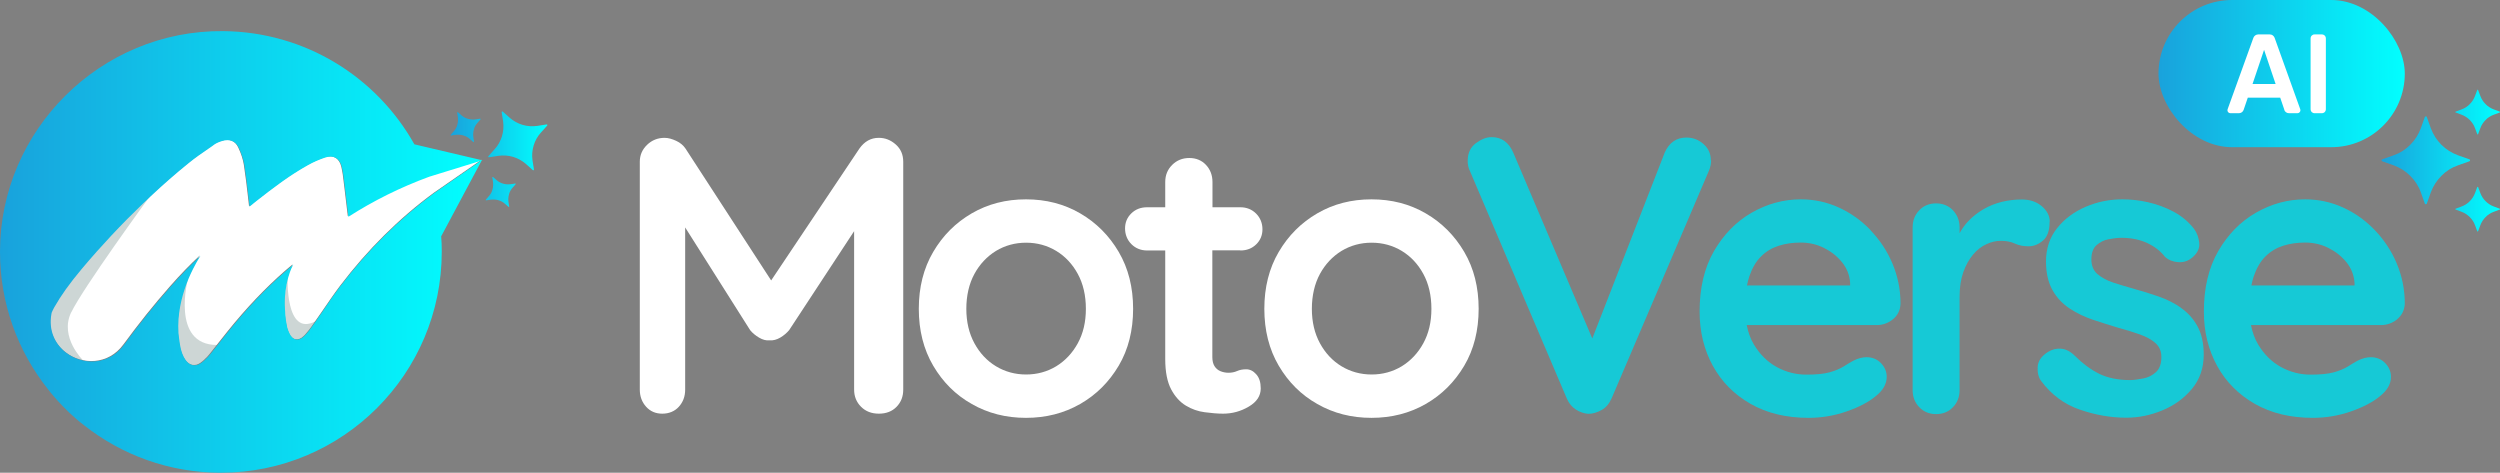 <?xml version="1.0" encoding="UTF-8"?>
<svg id="Layer_2" data-name="Layer 2" xmlns="http://www.w3.org/2000/svg" xmlns:xlink="http://www.w3.org/1999/xlink" viewBox="0 0 173.57 32.82">
  <rect x="0" y="0" width="173.57" height="32.82" fill="#808080" stroke="none"/>
  <defs>
    <style>
      .cls-1 {
        fill: url(#linear-gradient-2);
      }

      .cls-2 {
        fill: #fff;
      }

      .cls-3 {
        fill: #073530;
        opacity: .2;
      }

      .cls-4 {
        fill: #16c9d6;
      }

      .cls-5 {
        fill: none;
      }

      .cls-6 {
        fill: url(#linear-gradient-3);
      }

      .cls-7 {
        fill: url(#linear-gradient);
      }

      .cls-8 {
        fill: url(#linear-gradient-4);
      }
    </style>
    <linearGradient id="linear-gradient" x1="31.27" y1="11.05" x2="38.01" y2="11.05" gradientUnits="userSpaceOnUse">
      <stop offset="0" stop-color="#19a2dc"/>
      <stop offset="1" stop-color="#01ffff"/>
    </linearGradient>
    <linearGradient id="linear-gradient-2" x1="0" y1="17.48" x2="33.45" y2="17.48" xlink:href="#linear-gradient"/>
    <linearGradient id="linear-gradient-3" x1="149.86" y1="5.11" x2="166.96" y2="5.11" xlink:href="#linear-gradient"/>
    <linearGradient id="linear-gradient-4" x1="165.33" y1="11.15" x2="173.57" y2="11.15" xlink:href="#linear-gradient"/>
  </defs>
  <g id="Layer_1-2" data-name="Layer 1">
    <g>
      <g>
        <path class="cls-2" d="m24.15,15.03c-.02-.16-.04-.32-.06-.49-.06-.5-.12-1.01-.18-1.51-.01-.11-.03-.21-.04-.32-.04-.38-.09-.77-.18-1.15-.07-.29-.21-.5-.41-.61-.21-.12-.46-.12-.75-.03-.41.14-.8.31-1.18.52-1.28.71-2.43,1.59-3.59,2.5-.16.12-.31.25-.47.38-.03-.23-.06-.47-.08-.7-.08-.71-.17-1.45-.28-2.17-.06-.37-.18-.77-.39-1.21-.21-.47-.64-.64-1.16-.47-.23.07-.4.15-.55.25-.12.08-.24.16-.35.25-.48.33-.98.67-1.44,1.05-1.08.87-2.14,1.82-3.18,2.81-1.46,1.4-2.87,2.91-4.24,4.53-.83.99-1.43,1.83-1.9,2.66-.07.12-.12.23-.17.35,0,.03-.01.07-.02.1-.21,1.15.26,2.1,1.01,2.68,1.15.89,2.97.91,4.03-.54,1.05-1.43,2.12-2.77,3.23-4.03.71-.81,1.4-1.52,2.08-2.15,0,0-.54.78-.98,1.97-.34.93-.63,2.11-.55,3.37.02.28.06.56.11.85.08.46.2.78.4,1.06.28.39.69.47,1.06.2.16-.11.32-.26.47-.42.05-.05.1-.11.14-.16.26-.32.52-.65.77-.97.32-.41.66-.83,1-1.24,1.32-1.57,2.64-2.9,4.02-4.04,0,0-.61,1.02-.58,2.8,0,.18.02.35.03.53,0,.02,0,.05,0,.07.03.3.07.62.14.95.04.15.09.29.16.43.11.24.27.39.45.42.19.03.37-.04.56-.22.06-.05.11-.11.16-.17.15-.17.29-.35.4-.51.24-.34.48-.69.71-1.02.41-.59.82-1.21,1.26-1.79,1.91-2.51,4.08-4.67,6.5-6.45l3.32-2.3-3.69,1.14c-2,.74-3.86,1.66-5.61,2.78Z"/>
        <path class="cls-7" d="m36.99,11.81l-.47-.42c-.26-.23-.57-.4-.9-.5-.34-.1-.69-.12-1.03-.07l-.63.1s-.02,0-.03,0c-.01,0-.02-.01-.03-.02s0-.02,0-.03c0-.01,0-.02.01-.03l.43-.48c.24-.26.41-.57.51-.9.1-.34.13-.68.08-1.03l-.1-.63s0-.02,0-.03c0-.01.01-.02.02-.03s.02,0,.03,0c.01,0,.02,0,.03.01l.47.42c.26.23.57.4.9.5.34.1.69.12,1.03.07l.63-.1s.02,0,.03,0c.01,0,.02.01.03.02s0,.02,0,.03c0,.01,0,.02-.01.03l-.43.48c-.24.26-.41.57-.51.9-.1.34-.13.68-.08,1.03l.1.63s0,.02,0,.03c0,.01-.01.02-.02.03s-.03,0-.04,0c0,0-.02,0-.03-.02Zm-1.69,2.55l-.24-.21c-.13-.12-.29-.2-.46-.25-.17-.05-.35-.06-.52-.04l-.32.05s-.01,0-.02,0c0,0-.01,0-.01-.01s0,0,0-.02c0,0,0-.01,0-.02l.21-.24c.12-.13.21-.29.25-.46.05-.17.06-.35.04-.52l-.05-.32s0-.01,0-.02c0,0,0-.01.01-.01s0,0,.02,0c0,0,.01,0,.02,0l.24.21c.13.12.29.2.46.25.17.05.35.06.52.04l.32-.05s.01,0,.02,0c0,0,.01,0,.01.01s0,0,0,.02c0,0,0,.01,0,.02l-.21.24c-.12.13-.21.29-.25.46-.05.17-.06.35-.04.52l.05.32s0,.01,0,.02c0,0,0,.01-.01.01s0,0-.02,0c0,0-.01,0-.02,0Zm-2.44-4.5l-.24-.21c-.13-.12-.29-.2-.46-.25-.17-.05-.35-.06-.52-.04l-.32.05s-.01,0-.02,0c0,0-.01,0-.01-.01s0,0,0-.02c0,0,0-.01,0-.02l.21-.24c.12-.13.21-.29.25-.46.05-.17.06-.35.04-.52l-.05-.32s0-.01,0-.02c0,0,0-.01.01-.01s0,0,.02,0c0,0,.01,0,.02,0l.24.21c.13.12.29.2.46.25.17.05.35.06.52.04l.32-.05s.01,0,.02,0c0,0,.01,0,.01.01s0,0,0,.02c0,0,0,.01,0,.02l-.21.24c-.12.13-.21.29-.25.46-.05.17-.06.35-.04.52l.05.32s-.03.05-.05.03Z"/>
        <g>
          <path class="cls-5" d="m24.15,15.03c-.02-.16-.04-.32-.06-.49-.06-.5-.12-1.01-.18-1.51-.01-.11-.03-.21-.04-.32-.04-.38-.09-.77-.18-1.15-.07-.29-.21-.5-.41-.61-.21-.12-.46-.12-.75-.03-.41.14-.8.31-1.18.52-1.28.71-2.43,1.59-3.59,2.5-.16.12-.31.25-.47.38-.03-.23-.06-.47-.08-.7-.08-.71-.17-1.45-.28-2.17-.06-.37-.18-.77-.39-1.21-.21-.47-.64-.64-1.16-.47-.23.07-.4.15-.55.25-.12.08-.24.16-.35.25-.48.33-.98.67-1.44,1.05-.89.72-1.76,1.49-2.63,2.3-.14.2-4.64,6.37-5.46,8.06-.83,1.73.83,3.33.83,3.33.98.2,2.07-.1,2.8-1.1,1.05-1.43,2.12-2.77,3.23-4.03.71-.81,1.4-1.52,2.08-2.15,0,0-.54.78-.98,1.97-.34.93-.63,2.11-.55,3.37.02.28.06.56.11.85.08.46.2.78.4,1.06.28.39.69.47,1.06.2.16-.11.32-.26.47-.42.05-.05.1-.11.14-.16.26-.32.52-.65.77-.97.32-.41.66-.83,1-1.24,1.32-1.57,2.64-2.9,4.02-4.04,0,0-.61,1.02-.58,2.8,0,.18.02.35.03.53,0,.02,0,.05,0,.07.03.3.07.62.14.95.04.15.09.29.16.43.11.24.27.39.45.42.19.03.37-.04.56-.22.06-.05.11-.11.16-.17.15-.17.29-.35.4-.51.24-.34.48-.69.71-1.02.41-.59.82-1.21,1.26-1.79,1.91-2.51,4.08-4.67,6.5-6.45l3.32-2.3-3.69,1.14c-2,.74-3.86,1.66-5.61,2.78Z"/>
          <path class="cls-3" d="m4.95,21.68c.82-1.7,5.32-7.87,5.46-8.06-.18.17-.37.34-.55.52-1.46,1.4-2.87,2.91-4.24,4.53-.83.99-1.43,1.83-1.9,2.66-.07.12-.12.23-.17.35,0,.03-.01.07-.02.1-.21,1.15.26,2.1,1.01,2.68.36.28.79.47,1.23.56,0,0-1.66-1.61-.83-3.33Z"/>
        </g>
        <g>
          <path class="cls-5" d="m24.15,15.03c-.02-.16-.04-.32-.06-.49-.06-.5-.12-1.01-.18-1.51-.01-.11-.03-.21-.04-.32-.04-.38-.09-.77-.18-1.15-.07-.29-.21-.5-.41-.61-.21-.12-.46-.12-.75-.03-.41.14-.8.31-1.18.52-1.28.71-2.43,1.59-3.59,2.5-.16.12-.31.25-.47.38-.03-.23-.06-.47-.08-.7-.08-.71-.17-1.45-.28-2.17-.06-.37-.18-.77-.39-1.21-.21-.47-.64-.64-1.16-.47-.23.07-.4.15-.55.25-.12.08-.24.16-.35.25-.48.33-.98.67-1.44,1.05-.89.72-1.76,1.49-2.63,2.3-.18.17-.37.34-.55.52-1.46,1.4-2.87,2.91-4.24,4.53-.83.99-1.43,1.83-1.9,2.66-.07.12-.12.23-.17.35,0,.03-.01.07-.02.1-.21,1.15.26,2.1,1.01,2.68.36.28.79.47,1.23.56.98.2,2.07-.1,2.8-1.1,1.05-1.43,2.12-2.77,3.23-4.03.71-.81,1.4-1.52,2.08-2.15,0,0-.43.61-.83,1.59-.01.05-1.22,4.62,2,4.63.08-.11.17-.21.25-.32.32-.41.66-.83,1-1.24,1.32-1.57,2.64-2.9,4.02-4.04,0,0-.61,1.02-.58,2.8,0,.18.02.35.03.53,0,.02,0,.05,0,.07.03.3.07.62.14.95.04.15.09.29.16.43.11.24.27.39.45.42.19.03.37-.04.56-.22.06-.05.11-.11.16-.17.15-.17.29-.35.4-.51.24-.34.48-.69.71-1.02.41-.59.82-1.21,1.26-1.79,1.91-2.51,4.08-4.67,6.5-6.45l3.32-2.3-3.69,1.14c-2,.74-3.86,1.66-5.61,2.78Z"/>
          <path class="cls-3" d="m13.06,19.32c-.05.12-.1.25-.15.38-.34.93-.63,2.11-.55,3.37.02.28.06.56.11.85.08.46.2.78.4,1.06.28.39.69.47,1.06.2.16-.11.32-.26.47-.42.05-.05.1-.11.14-.16.18-.22.35-.43.52-.65-3.22,0-2.02-4.58-2-4.63Z"/>
        </g>
        <g>
          <path class="cls-5" d="m24.15,15.03c-.02-.16-.04-.32-.06-.49-.06-.5-.12-1.01-.18-1.51-.01-.11-.03-.21-.04-.32-.04-.38-.09-.77-.18-1.15-.07-.29-.21-.5-.41-.61-.21-.12-.46-.12-.75-.03-.41.14-.8.31-1.18.52-1.28.71-2.43,1.59-3.59,2.5-.16.12-.31.25-.47.38-.03-.23-.06-.47-.08-.7-.08-.71-.17-1.45-.28-2.17-.06-.37-.18-.77-.39-1.21-.21-.47-.64-.64-1.16-.47-.23.07-.4.15-.55.25-.12.08-.24.16-.35.25-.48.33-.98.67-1.44,1.05-.89.72-1.76,1.49-2.63,2.3-.18.17-.37.34-.55.52-1.46,1.4-2.87,2.91-4.24,4.53-.83.99-1.43,1.83-1.9,2.66-.07.12-.12.23-.17.35,0,.03-.01.07-.02.1-.21,1.15.26,2.1,1.01,2.68.36.28.79.47,1.23.56.98.2,2.07-.1,2.8-1.1,1.05-1.43,2.12-2.77,3.23-4.03.71-.81,1.4-1.52,2.08-2.15,0,0-.43.61-.83,1.59-.05.12-.1.25-.15.38-.34.93-.63,2.11-.55,3.37.02.28.06.56.11.85.08.46.2.78.4,1.06.28.39.69.47,1.06.2.16-.11.32-.26.47-.42.05-.05.1-.11.14-.16.18-.22.35-.43.52-.65.08-.11.17-.21.25-.32.32-.41.66-.83,1-1.24,1.32-1.57,2.64-2.9,4.02-4.04,0,0-.19.32-.36.92,0,0-.18,4.16,1.92,3.05.16-.23.32-.46.47-.68.41-.59.82-1.21,1.26-1.79,1.91-2.51,4.08-4.67,6.5-6.45l3.32-2.3-3.69,1.14c-2,.74-3.86,1.66-5.61,2.78Z"/>
          <path class="cls-3" d="m19.98,19.28c-.13.47-.24,1.1-.23,1.87,0,.18.02.35.03.53,0,.02,0,.05,0,.07.03.3.07.62.14.95.04.15.09.29.16.43.11.24.27.39.45.42.19.03.37-.04.56-.22.06-.05.11-.11.16-.17.15-.17.29-.35.4-.51.08-.11.16-.23.24-.34-2.1,1.11-1.92-3.05-1.92-3.05Z"/>
          <path class="cls-1" d="m30.64,16.39l2.82-5.28-3.32,2.3c-2.41,1.78-4.59,3.94-6.5,6.45-.44.58-.86,1.19-1.26,1.79-.15.22-.31.45-.47.68-.08.11-.16.23-.24.34-.11.16-.25.34-.4.51-.05.06-.1.11-.16.17-.19.18-.38.25-.56.22-.19-.04-.34-.18-.45-.42-.07-.14-.12-.29-.16-.43-.07-.33-.12-.65-.14-.95,0-.02,0-.05,0-.07-.01-.18-.02-.35-.03-.53-.01-.78.1-1.41.23-1.87.16-.6.36-.92.36-.92-1.38,1.14-2.7,2.47-4.02,4.04-.34.4-.67.83-1,1.24-.08.1-.17.21-.25.32-.17.22-.35.44-.52.65-.05.06-.09.11-.14.16-.15.16-.31.3-.47.42-.37.26-.78.19-1.06-.2-.2-.28-.32-.6-.4-1.06-.05-.28-.08-.57-.11-.85-.08-1.26.21-2.44.55-3.37.05-.13.1-.26.15-.38.41-.97.83-1.59.83-1.59-.68.63-1.36,1.34-2.08,2.15-1.11,1.26-2.18,2.6-3.23,4.03-.73,1-1.82,1.3-2.8,1.1-.45-.09-.87-.28-1.23-.56-.75-.58-1.22-1.53-1.01-2.68,0-.03.01-.07.02-.1.05-.12.11-.23.17-.35.47-.83,1.07-1.67,1.9-2.66,1.36-1.62,2.78-3.13,4.24-4.53.18-.17.37-.35.55-.52.86-.81,1.74-1.58,2.63-2.3.46-.38.96-.72,1.44-1.05.12-.08.24-.16.35-.25.14-.1.32-.18.55-.25.52-.16.94,0,1.16.47.2.44.33.83.39,1.21.11.72.2,1.46.28,2.17.03.23.06.47.08.7.16-.13.32-.26.47-.38,1.16-.91,2.31-1.79,3.59-2.5.37-.21.77-.38,1.18-.52.29-.1.55-.09.75.03.2.11.34.32.41.61.09.38.14.77.18,1.15.01.11.03.21.04.32.06.5.12,1.02.18,1.51.02.16.04.32.06.49,1.75-1.12,3.6-2.04,5.61-2.78l3.69-1.14-4.72-1.11h0c-2.61-4.66-7.57-7.81-13.28-7.86C6.99,2.08,0,9.03,0,17.48c0,3.6,1.24,6.91,3.32,9.53h0s1.07,1.42,2.51,2.51h0c2.61,2.06,5.91,3.3,9.5,3.3,8.47,0,15.34-6.87,15.34-15.34,0-.37-.01-.73-.04-1.09h0Z"/>
        </g>
      </g>
      <g>
        <rect class="cls-6" x="149.86" y="0" width="17.1" height="10.22" rx="5.11" ry="5.11"/>
        <g>
          <path class="cls-2" d="m158.6,7.63l-.29-.85h-2.25l-.29.85c-.05.14-.18.23-.33.23h-.58c-.15,0-.25-.14-.2-.28l1.79-4.96c.05-.13.18-.23.33-.23h.81c.15,0,.27.09.33.23l1.78,4.96c.05.14-.05.28-.2.28h-.58c-.15,0-.28-.09-.33-.23Zm-.61-1.8l-.8-2.37-.8,2.37h1.61Z"/>
          <path class="cls-2" d="m160.69,2.39h.51c.16,0,.28.12.28.28v4.91c0,.16-.12.28-.28.28h-.51c-.15,0-.27-.12-.27-.28V2.67c0-.16.12-.28.27-.28Z"/>
        </g>
        <path class="cls-8" d="m168.49,8.13l.28.78c.16.43.41.82.73,1.14.33.33.72.57,1.15.73l.79.28s.03.01.04.03c0,.01.01.03.01.04s0,.03-.01.04c0,.01-.02.02-.04.03l-.79.28c-.44.15-.83.4-1.15.73-.33.33-.57.71-.73,1.14l-.28.78s-.01.03-.03.04c-.01,0-.03.01-.04.01s-.03,0-.04-.01c-.01,0-.02-.02-.03-.04l-.28-.78c-.15-.43-.41-.82-.73-1.14-.33-.33-.72-.57-1.15-.73l-.79-.28s-.03-.01-.04-.03c0-.01-.01-.03-.01-.04s0-.03.01-.04c0-.01.02-.02.04-.03l.79-.28c.44-.15.83-.4,1.15-.73.33-.33.57-.71.73-1.14l.28-.78s.01-.03.03-.04c.01,0,.03-.01.04-.01s.04,0,.05.01c0,0,.01.02.02.04Zm3.56-1.88l.15.4c.08.22.2.41.37.58.17.17.36.29.58.37l.4.15s.01,0,.02.01c0,0,0,.01,0,.02s0,.01,0,.02c0,0-.01.01-.02.01l-.4.15c-.22.08-.42.2-.58.37-.17.17-.29.36-.37.58l-.15.4s0,.01-.01.02c0,0-.01,0-.02,0s-.01,0-.02,0c0,0-.01-.01-.01-.02l-.15-.4c-.08-.22-.2-.41-.37-.58-.17-.17-.36-.29-.58-.37l-.4-.15s-.01,0-.02-.01c0,0,0-.01,0-.02s0-.01,0-.02c0,0,.01-.01.02-.01l.4-.15c.22-.08.42-.2.58-.37.17-.17.29-.36.37-.58l.15-.4s0-.01.01-.02c0,0,.01,0,.02,0s.01,0,.02,0c0,0,.01.01.01.02Zm0,6.74l.15.4c.08.22.2.41.37.58.17.17.36.29.58.37l.4.15s.01,0,.02.01c0,0,0,.01,0,.02s0,.01,0,.02c0,0-.01.01-.02.01l-.4.15c-.22.08-.42.2-.58.37-.17.17-.29.36-.37.58l-.15.4s0,.01-.01.02c0,0-.01,0-.02,0s-.01,0-.02,0c0,0-.01-.01-.01-.02l-.15-.4c-.08-.22-.2-.41-.37-.58-.17-.17-.36-.29-.58-.37l-.4-.15s-.01,0-.02-.01c0,0,0-.01,0-.02s0-.01,0-.02c0,0,.01-.01.02-.01l.4-.15c.22-.08.42-.2.58-.37.17-.17.29-.36.37-.58l.15-.4s.06-.04.07,0Z"/>
      </g>
      <g>
        <path class="cls-2" d="m61.01,9.57c-.55,0-.99.25-1.34.74l-6.13,9.16-5.95-9.16c-.15-.22-.36-.4-.64-.53s-.55-.21-.81-.21c-.47,0-.88.16-1.22.49s-.5.72-.5,1.17v15.82c0,.47.15.87.44,1.19.29.32.66.48,1.12.48s.86-.16,1.15-.48c.29-.32.44-.71.44-1.19v-11.26l4.51,7.13c.16.2.37.37.62.52s.49.21.72.19c.26.02.51-.05.75-.19s.45-.32.62-.52l4.51-6.87v11c0,.47.16.87.48,1.19.32.32.73.48,1.24.48s.92-.16,1.23-.48c.31-.32.46-.71.46-1.19v-15.82c0-.49-.17-.89-.52-1.2s-.74-.46-1.17-.46Z"/>
        <path class="cls-2" d="m74.99,14.81c-1.12-.65-2.37-.97-3.76-.97s-2.64.32-3.76.97c-1.12.65-2.01,1.54-2.68,2.68-.67,1.14-1,2.46-1,3.95s.33,2.81,1,3.95,1.56,2.03,2.68,2.66c1.12.64,2.37.96,3.76.96s2.64-.32,3.76-.96c1.12-.64,2.01-1.53,2.68-2.66s1-2.46,1-3.95-.33-2.81-1-3.95c-.67-1.14-1.56-2.03-2.68-2.68Zm-.16,9.02c-.37.68-.88,1.22-1.5,1.6-.63.38-1.33.57-2.09.57s-1.46-.19-2.09-.57c-.63-.38-1.13-.92-1.5-1.6-.37-.68-.56-1.48-.56-2.39s.19-1.74.56-2.42c.37-.68.88-1.22,1.5-1.6.63-.38,1.33-.57,2.09-.57s1.46.19,2.09.57c.63.38,1.13.92,1.5,1.6.37.68.56,1.49.56,2.42s-.19,1.71-.56,2.39Z"/>
        <path class="cls-2" d="m86.12,17.39c.44,0,.8-.14,1.09-.42.29-.28.44-.63.44-1.05s-.15-.8-.44-1.09-.66-.44-1.09-.44h-1.94v-1.75c0-.47-.15-.87-.45-1.19-.3-.32-.69-.48-1.16-.48s-.87.16-1.19.48-.48.71-.48,1.19v1.75h-1.26c-.44,0-.8.14-1.09.42-.29.28-.44.63-.44,1.05s.15.8.44,1.09c.29.29.66.44,1.09.44h1.26v7.54c0,.89.14,1.59.41,2.1s.62.89,1.02,1.13c.41.25.85.4,1.31.46.46.06.89.1,1.27.1.64,0,1.23-.16,1.79-.49.56-.33.83-.75.83-1.26,0-.42-.1-.75-.31-.98-.21-.24-.44-.35-.7-.35-.24,0-.45.04-.63.12-.18.08-.38.12-.6.12-.2,0-.39-.04-.56-.11-.17-.07-.31-.19-.41-.35-.1-.16-.15-.37-.15-.63v-7.41h1.94Z"/>
        <path class="cls-2" d="m98.98,14.81c-1.12-.65-2.37-.97-3.76-.97s-2.64.32-3.76.97c-1.12.65-2.01,1.54-2.68,2.68-.67,1.14-1,2.46-1,3.95s.33,2.81,1,3.95,1.56,2.03,2.68,2.66c1.12.64,2.37.96,3.76.96s2.64-.32,3.76-.96c1.12-.64,2.01-1.53,2.68-2.66s1-2.46,1-3.95-.33-2.81-1-3.95c-.67-1.14-1.56-2.03-2.68-2.68Zm-.16,9.02c-.37.68-.88,1.22-1.5,1.6-.63.38-1.33.57-2.09.57s-1.46-.19-2.09-.57c-.63-.38-1.13-.92-1.5-1.6-.37-.68-.56-1.48-.56-2.39s.19-1.74.56-2.42c.37-.68.88-1.22,1.5-1.6.63-.38,1.33-.57,2.09-.57s1.46.19,2.09.57c.63.38,1.13.92,1.5,1.6.37.68.56,1.49.56,2.42s-.19,1.71-.56,2.39Z"/>
        <path class="cls-4" d="m118.78,11.13c0-.46-.17-.83-.51-1.13-.34-.3-.73-.45-1.19-.45-.69,0-1.19.35-1.5,1.04l-5.03,12.91-5.49-12.91c-.31-.71-.81-1.07-1.5-1.07-.35,0-.71.14-1.09.42s-.57.69-.57,1.22c0,.11,0,.22.03.34.02.12.05.23.11.34l6.75,15.85c.15.33.36.58.63.75s.56.27.85.29c.31,0,.61-.09.92-.26s.53-.44.7-.81l6.75-15.79c.11-.25.16-.5.16-.74Z"/>
        <path class="cls-4" d="m129.87,15.98c-.64-.67-1.37-1.19-2.2-1.57-.83-.38-1.71-.57-2.64-.57-1.2,0-2.34.31-3.42.93s-1.94,1.51-2.61,2.66c-.67,1.16-1,2.56-1,4.2,0,1.4.31,2.66.92,3.77s1.48,1.99,2.62,2.64c1.14.65,2.48.97,4.03.97.91,0,1.79-.15,2.65-.45s1.52-.65,2-1.05c.51-.4.77-.85.77-1.34,0-.36-.13-.68-.4-.96-.26-.27-.6-.41-1-.41-.29,0-.6.08-.93.25-.2.11-.42.24-.67.4-.25.15-.57.29-.97.4-.4.11-.94.16-1.61.16-.73,0-1.42-.18-2.06-.53-.65-.36-1.17-.88-1.58-1.56-.24-.4-.4-.85-.5-1.35h9.01c.44,0,.82-.14,1.15-.41.33-.27.5-.63.52-1.07,0-.98-.19-1.91-.56-2.79-.37-.88-.88-1.64-1.52-2.31Zm-7.6,1.82c.35-.35.76-.59,1.23-.74s.98-.22,1.53-.22,1.1.12,1.6.37c.5.25.92.58,1.26,1,.34.42.52.89.56,1.42v.19h-7.16c.04-.22.1-.44.16-.63.2-.58.47-1.05.82-1.39Z"/>
        <path class="cls-4" d="m142.31,15.4c0-.42-.19-.78-.56-1.09-.37-.31-.83-.46-1.38-.46-.46,0-.91.05-1.37.16-.46.11-.88.28-1.28.51-.4.23-.76.51-1.08.85-.23.24-.42.52-.59.82v-.4c0-.47-.16-.87-.46-1.19-.31-.32-.7-.48-1.17-.48s-.87.16-1.17.48c-.31.32-.46.72-.46,1.19v11.29c0,.47.15.87.46,1.19.31.32.7.48,1.17.48s.87-.16,1.17-.48c.31-.32.46-.71.46-1.19v-6.48c0-.66.09-1.23.26-1.71.17-.48.4-.89.68-1.22s.59-.57.93-.72c.34-.16.67-.23,1-.23.36,0,.69.06.97.19.28.13.6.19.94.19.36,0,.7-.13,1.01-.4.31-.26.46-.7.46-1.3Z"/>
        <path class="cls-4" d="m151.44,21.38c-.47-.33-.99-.59-1.56-.79-.57-.2-1.12-.37-1.67-.52-.53-.15-1.03-.3-1.49-.45-.46-.15-.83-.36-1.11-.6-.27-.25-.41-.58-.41-1,0-.46.12-.79.36-1,.24-.21.51-.35.83-.41.32-.06.61-.1.89-.1.67,0,1.27.12,1.79.36s.93.56,1.24.96c.24.22.54.34.9.37.36.03.68-.07.96-.29.38-.31.56-.66.52-1.04-.04-.38-.16-.71-.36-.98-.38-.49-.86-.89-1.42-1.19s-1.16-.52-1.78-.66c-.62-.14-1.21-.2-1.78-.2-.89,0-1.74.17-2.55.52-.81.35-1.47.84-1.98,1.48-.51.64-.77,1.41-.77,2.32,0,.8.16,1.47.46,2s.71.95,1.2,1.27c.49.32,1.03.58,1.63.78s1.17.38,1.74.55c.55.15,1.04.3,1.49.46s.81.36,1.08.6c.27.24.41.56.41.96,0,.47-.12.82-.37,1.05-.25.23-.53.37-.86.44-.33.06-.63.11-.9.12-.88,0-1.6-.15-2.19-.44-.58-.29-1.14-.7-1.67-1.23-.31-.31-.63-.48-.96-.51-.33-.03-.64.05-.93.23-.46.29-.69.64-.71,1.04-.02.4.06.73.25.98.71.95,1.6,1.61,2.68,1.98,1.07.37,2.15.56,3.22.56.86,0,1.69-.17,2.51-.51.82-.34,1.5-.83,2.05-1.49.55-.66.82-1.45.82-2.38,0-.8-.15-1.46-.44-1.98-.29-.52-.67-.94-1.15-1.27Z"/>
        <path class="cls-4" d="m166.44,22.15c.33-.27.5-.63.52-1.07,0-.98-.19-1.91-.56-2.79-.37-.88-.88-1.64-1.52-2.31-.64-.67-1.37-1.19-2.2-1.57-.83-.38-1.71-.57-2.64-.57-1.2,0-2.34.31-3.42.93s-1.94,1.51-2.61,2.66c-.67,1.16-1,2.56-1,4.2,0,1.4.31,2.66.92,3.77s1.48,1.99,2.62,2.64c1.14.65,2.48.97,4.03.97.91,0,1.79-.15,2.65-.45s1.52-.65,2-1.05c.51-.4.77-.85.77-1.34,0-.36-.13-.68-.4-.96-.26-.27-.6-.41-1-.41-.29,0-.6.08-.93.25-.2.11-.42.24-.67.4-.25.15-.57.29-.97.4-.4.11-.94.16-1.61.16-.73,0-1.42-.18-2.06-.53-.65-.36-1.17-.88-1.58-1.56-.24-.4-.4-.85-.5-1.35h9.01c.44,0,.82-.14,1.15-.41Zm-9.15-4.35c.35-.35.76-.59,1.23-.74s.98-.22,1.53-.22,1.1.12,1.6.37c.5.25.92.58,1.26,1,.34.42.52.89.56,1.42v.19h-7.16c.04-.22.1-.44.16-.63.2-.58.47-1.05.82-1.39Z"/>
      </g>
    </g>
  </g>
</svg>